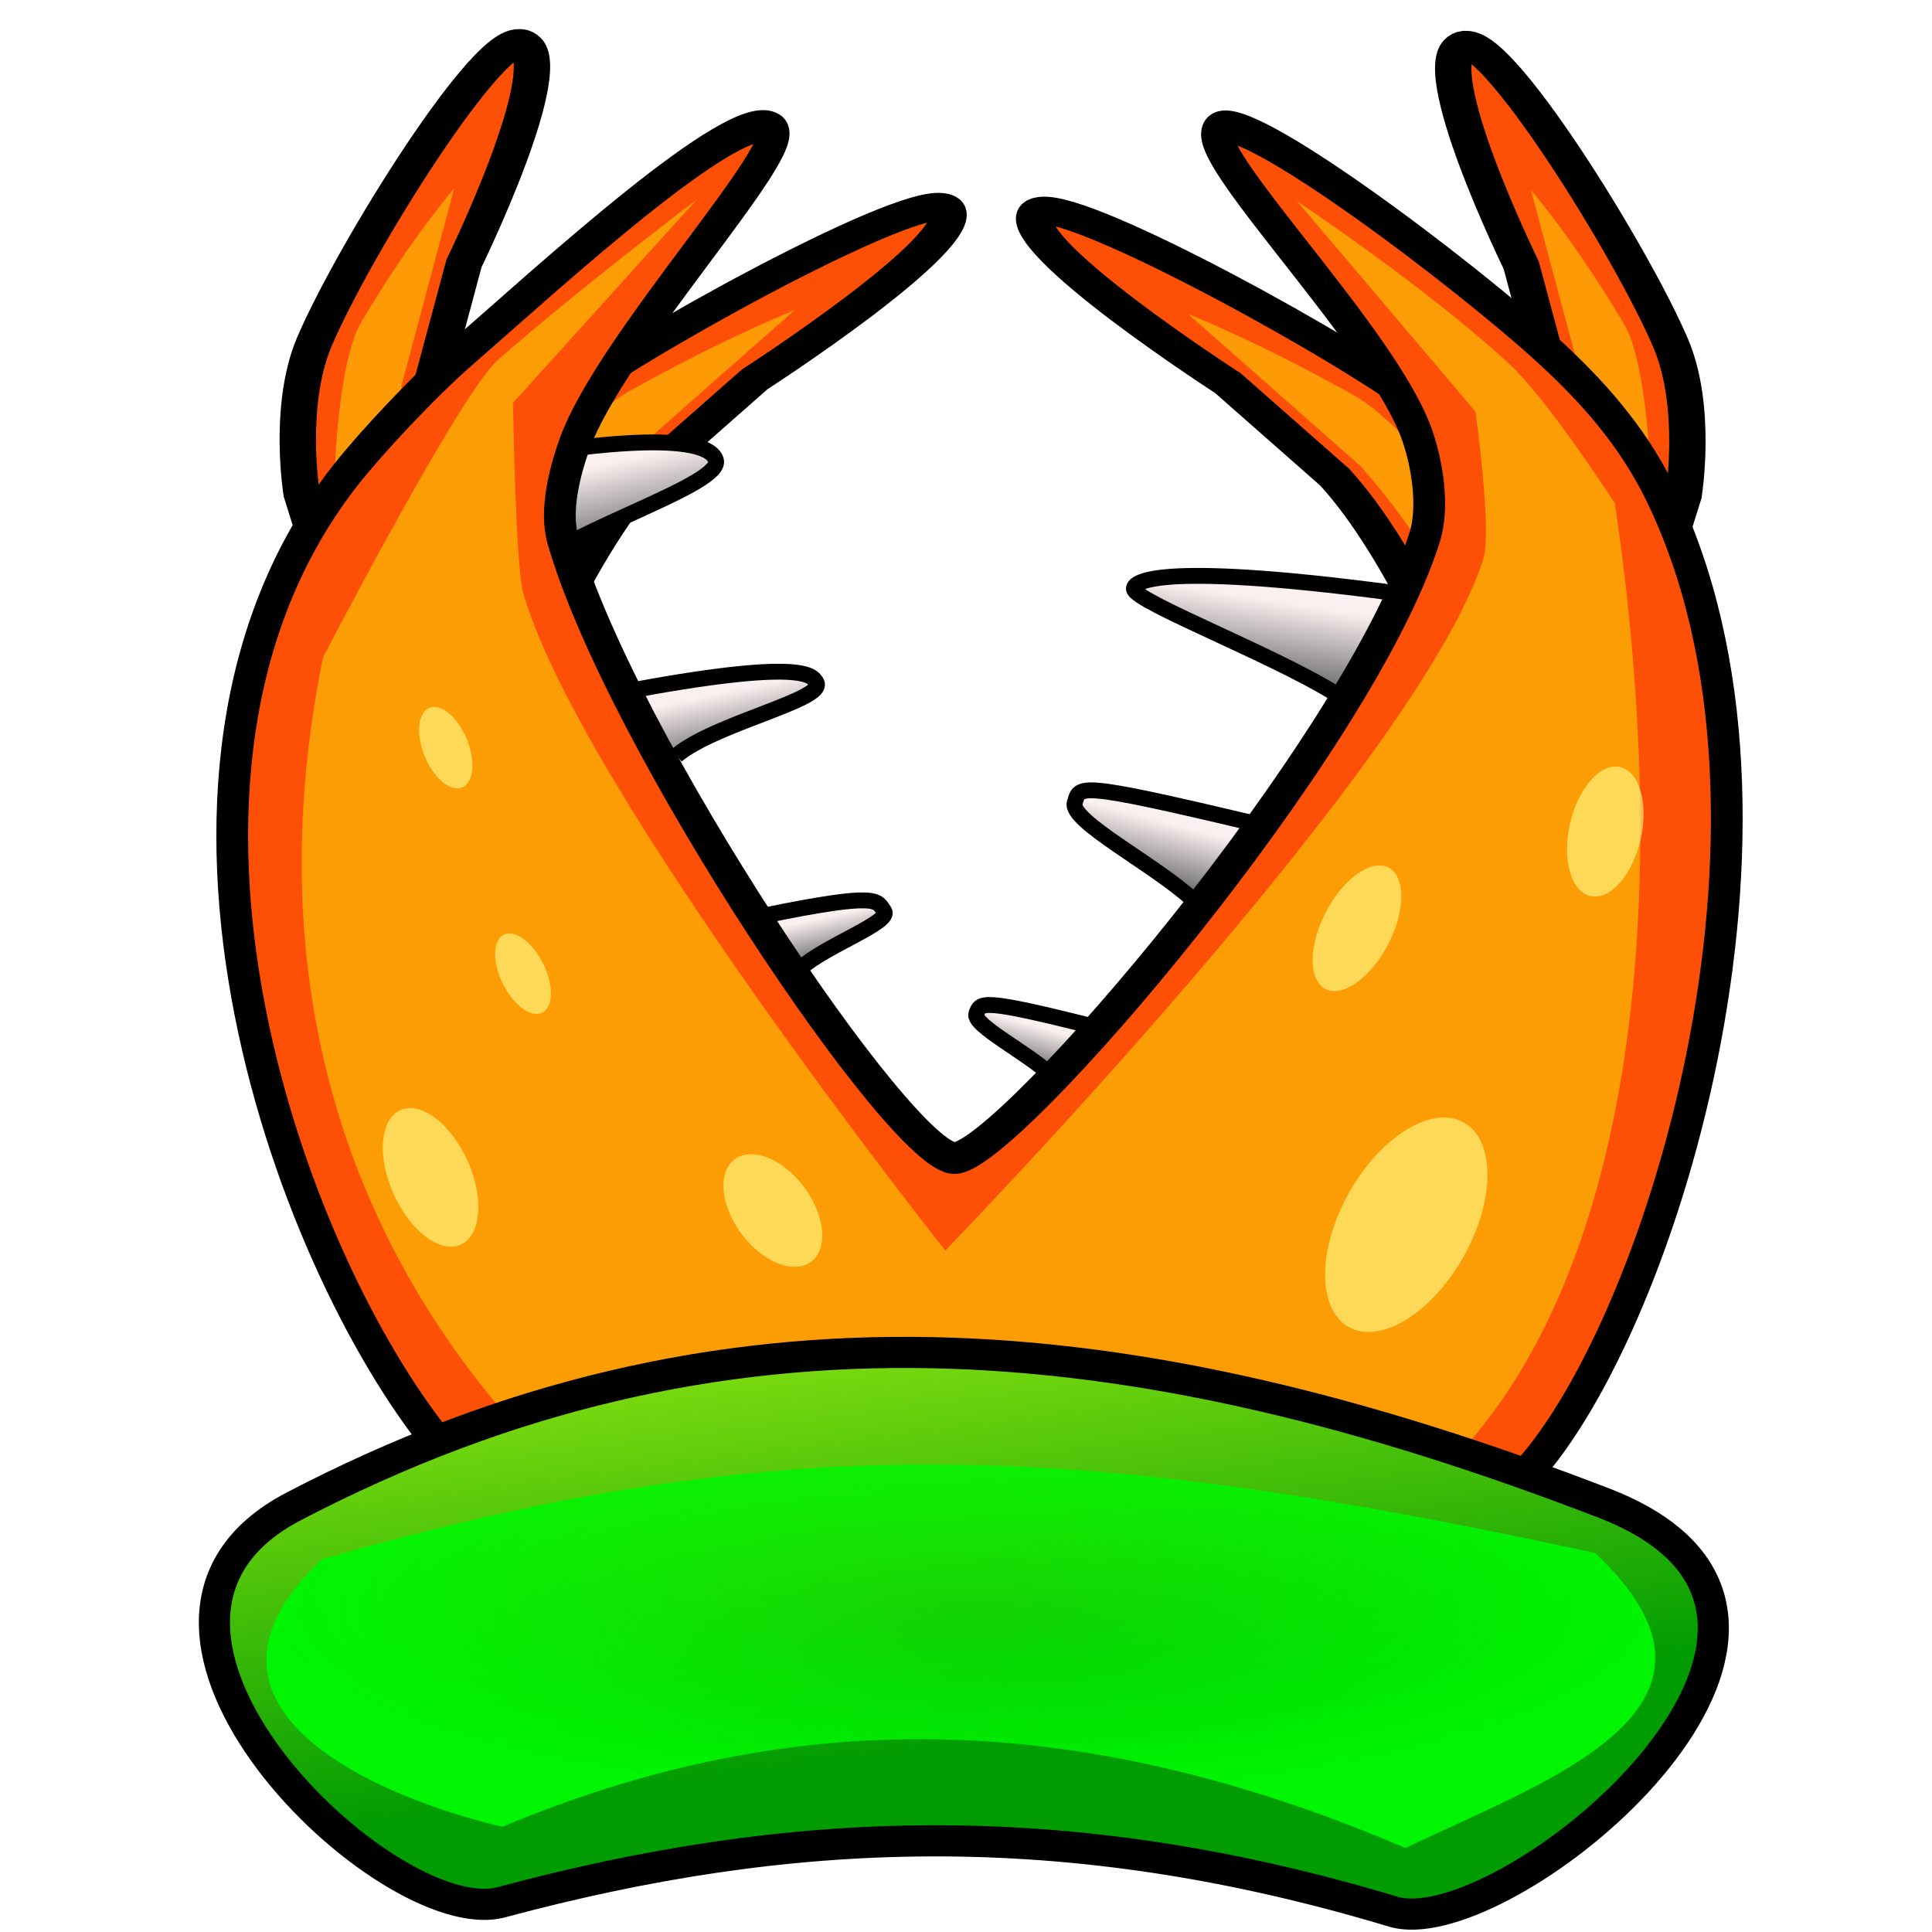 <?xml version="1.0" encoding="UTF-8" standalone="no"?>
<!-- Created with Inkscape (http://www.inkscape.org/) -->
<svg
   xmlns:dc="http://purl.org/dc/elements/1.1/"
   xmlns:cc="http://creativecommons.org/ns#"
   xmlns:rdf="http://www.w3.org/1999/02/22-rdf-syntax-ns#"
   xmlns:svg="http://www.w3.org/2000/svg"
   xmlns="http://www.w3.org/2000/svg"
   xmlns:xlink="http://www.w3.org/1999/xlink"
   xmlns:sodipodi="http://sodipodi.sourceforge.net/DTD/sodipodi-0.dtd"
   xmlns:inkscape="http://www.inkscape.org/namespaces/inkscape"
   width="256"
   height="256"
   id="svg2"
   sodipodi:version="0.32"
   inkscape:version="0.46"
   sodipodi:docname="open_1.svg"
   inkscape:output_extension="org.inkscape.output.svg.inkscape"
   inkscape:export-filename="D:\Dateien\Desktop\Secret Maryo Chronicles\SMC\data\pixmaps\enemy\jpiranha\orange\open_1.png"
   inkscape:export-xdpi="90"
   inkscape:export-ydpi="90"
   version="1.0">
  <defs
     id="defs4">
    <linearGradient
       id="linearGradient3229">
      <stop
         style="stop-color:#00f502;stop-opacity:0.494;"
         offset="0"
         id="stop3231" />
      <stop
         style="stop-color:#00f502;stop-opacity:1;"
         offset="1"
         id="stop3233" />
    </linearGradient>
    <inkscape:perspective
       sodipodi:type="inkscape:persp3d"
       inkscape:vp_x="0 : 512 : 1"
       inkscape:vp_y="0 : 1000 : 0"
       inkscape:vp_z="512 : 512 : 1"
       inkscape:persp3d-origin="256 : 341.33333 : 1"
       id="perspective111" />
    <linearGradient
       inkscape:collect="always"
       id="linearGradient3204">
      <stop
         style="stop-color:#ce9e24;stop-opacity:1"
         offset="0"
         id="stop3206" />
      <stop
         style="stop-color:#dbac35;stop-opacity:1"
         offset="1"
         id="stop3208" />
    </linearGradient>
    <linearGradient
       inkscape:collect="always"
       id="linearGradient3196">
      <stop
         style="stop-color:#ad7626;stop-opacity:1"
         offset="0"
         id="stop3198" />
      <stop
         style="stop-color:#d7c845;stop-opacity:1"
         offset="1"
         id="stop3200" />
    </linearGradient>
    <linearGradient
       id="linearGradient3174">
      <stop
         style="stop-color:#009c02;stop-opacity:1;"
         offset="0"
         id="stop3176" />
      <stop
         style="stop-color:#c3ff17;stop-opacity:1;"
         offset="1"
         id="stop3178" />
    </linearGradient>
    <filter
       inkscape:collect="always"
       id="filter3341"
       x="-0.146"
       width="1.292"
       y="-0.037"
       height="1.075">
      <feGaussianBlur
         inkscape:collect="always"
         stdDeviation="6.125"
         id="feGaussianBlur3343" />
    </filter>
    <filter
       inkscape:collect="always"
       id="filter3451">
      <feGaussianBlur
         inkscape:collect="always"
         stdDeviation="9.232"
         id="feGaussianBlur3453" />
    </filter>
    <linearGradient
       inkscape:collect="always"
       xlink:href="#linearGradient3174"
       id="linearGradient3180"
       x1="350.995"
       y1="875.912"
       x2="326.702"
       y2="675.902"
       gradientUnits="userSpaceOnUse"
       gradientTransform="matrix(0.4,0,0,0.425,-18.019,-139.973)" />
    <filter
       inkscape:collect="always"
       id="filter3182"
       x="-0.066"
       width="1.132"
       y="-0.213"
       height="1.426">
      <feGaussianBlur
         inkscape:collect="always"
         stdDeviation="12.415"
         id="feGaussianBlur3184" />
    </filter>
    <linearGradient
       inkscape:collect="always"
       xlink:href="#linearGradient3196"
       id="linearGradient3226"
       x1="89.901"
       y1="235.308"
       x2="2.132"
       y2="46.749"
       gradientUnits="userSpaceOnUse" />
    <linearGradient
       inkscape:collect="always"
       xlink:href="#linearGradient3196"
       id="linearGradient3234"
       x1="35.995"
       y1="243.846"
       x2="83.014"
       y2="55.134"
       gradientUnits="userSpaceOnUse" />
    <linearGradient
       inkscape:collect="always"
       xlink:href="#linearGradient3196"
       id="linearGradient3242"
       x1="14.103"
       y1="254.818"
       x2="107.501"
       y2="55.818"
       gradientUnits="userSpaceOnUse" />
    <linearGradient
       inkscape:collect="always"
       xlink:href="#linearGradient3204"
       id="linearGradient3250"
       x1="232.425"
       y1="23.164"
       x2="322.106"
       y2="23.164"
       gradientUnits="userSpaceOnUse" />
    <linearGradient
       inkscape:collect="always"
       xlink:href="#linearGradient3204"
       id="linearGradient3260"
       x1="232.425"
       y1="23.164"
       x2="322.106"
       y2="23.164"
       gradientUnits="userSpaceOnUse" />
    <linearGradient
       inkscape:collect="always"
       xlink:href="#linearGradient3204"
       id="linearGradient3268"
       x1="232.425"
       y1="23.164"
       x2="322.106"
       y2="23.164"
       gradientUnits="userSpaceOnUse" />
    <linearGradient
       id="linearGradient3383">
      <stop
         id="stop3385"
         offset="0"
         style="stop-color:#c29613;stop-opacity:1;" />
      <stop
         id="stop3387"
         offset="1"
         style="stop-color:#6b4628;stop-opacity:1;" />
    </linearGradient>
    <linearGradient
       id="linearGradient3781">
      <stop
         id="stop3783"
         offset="0"
         style="stop-color:#625c1f;stop-opacity:1;" />
      <stop
         id="stop3785"
         offset="1"
         style="stop-color:#d6f222;stop-opacity:1;" />
    </linearGradient>
    <linearGradient
       id="linearGradient3986">
      <stop
         id="stop3988"
         offset="0"
         style="stop-color:#6f6f6f;stop-opacity:1;" />
      <stop
         id="stop3990"
         offset="1"
         style="stop-color:#fbf0f0;stop-opacity:1;" />
    </linearGradient>
    <filter
       inkscape:collect="always"
       id="filter3943"
       x="-0.212"
       width="1.424"
       y="-0.114"
       height="1.228">
      <feGaussianBlur
         inkscape:collect="always"
         stdDeviation="1.451"
         id="feGaussianBlur3945" />
    </filter>
    <filter
       inkscape:collect="always"
       id="filter3947"
       x="-0.247"
       width="1.494"
       y="-0.11"
       height="1.221">
      <feGaussianBlur
         inkscape:collect="always"
         stdDeviation="1.451"
         id="feGaussianBlur3949" />
    </filter>
    <filter
       inkscape:collect="always"
       id="filter3951"
       x="-0.134"
       width="1.268"
       y="-0.066"
       height="1.132">
      <feGaussianBlur
         inkscape:collect="always"
         stdDeviation="0.83"
         id="feGaussianBlur3953" />
    </filter>
    <filter
       inkscape:collect="always"
       id="filter3955"
       x="-0.148"
       width="1.296"
       y="-0.072"
       height="1.145">
      <feGaussianBlur
         inkscape:collect="always"
         stdDeviation="0.908"
         id="feGaussianBlur3957" />
    </filter>
    <filter
       inkscape:collect="always"
       id="filter3959">
      <feGaussianBlur
         inkscape:collect="always"
         stdDeviation="0.517"
         id="feGaussianBlur3961" />
    </filter>
    <filter
       inkscape:collect="always"
       id="filter3963"
       x="-0.131"
       width="1.261"
       y="-0.074"
       height="1.147">
      <feGaussianBlur
         inkscape:collect="always"
         stdDeviation="0.927"
         id="feGaussianBlur3965" />
    </filter>
    <filter
       inkscape:collect="always"
       id="filter3967"
       x="-0.151"
       width="1.302"
       y="-0.071"
       height="1.142">
      <feGaussianBlur
         inkscape:collect="always"
         stdDeviation="0.927"
         id="feGaussianBlur3969" />
    </filter>
    <linearGradient
       inkscape:collect="always"
       xlink:href="#linearGradient3986"
       id="linearGradient2462"
       gradientUnits="userSpaceOnUse"
       gradientTransform="matrix(0.251,-3.6835952e-2,5.2983603e-2,0.21,8.841,72.43)"
       x1="330.5"
       y1="318.293"
       x2="328.188"
       y2="293.992" />
    <linearGradient
       inkscape:collect="always"
       xlink:href="#linearGradient3986"
       id="linearGradient2465"
       gradientUnits="userSpaceOnUse"
       gradientTransform="matrix(0.396,-5.3647392e-2,7.3850981e-2,0.317,-60.994,17.24)"
       x1="330.5"
       y1="318.293"
       x2="328.188"
       y2="293.992" />
    <linearGradient
       inkscape:collect="always"
       xlink:href="#linearGradient3986"
       id="linearGradient2468"
       gradientUnits="userSpaceOnUse"
       x1="330.5"
       y1="318.293"
       x2="328.188"
       y2="293.992"
       gradientTransform="matrix(0.54,-7.9267704e-2,0.104,0.412,-136.781,-31.561)" />
    <linearGradient
       inkscape:collect="always"
       xlink:href="#linearGradient3986"
       id="linearGradient3243"
       gradientUnits="userSpaceOnUse"
       gradientTransform="matrix(-0.248,-4.8026373e-2,-6.9079535e-2,0.207,241.004,91.394)"
       x1="330.5"
       y1="318.293"
       x2="328.188"
       y2="293.992" />
    <linearGradient
       inkscape:collect="always"
       xlink:href="#linearGradient3986"
       id="linearGradient3246"
       gradientUnits="userSpaceOnUse"
       gradientTransform="matrix(-0.391,-7.1331584e-2,-9.8195095e-2,0.313,314.937,41.162)"
       x1="330.5"
       y1="318.293"
       x2="328.188"
       y2="293.992" />
    <linearGradient
       inkscape:collect="always"
       xlink:href="#linearGradient3986"
       id="linearGradient3249"
       gradientUnits="userSpaceOnUse"
       gradientTransform="matrix(-0.546,-4.7972e-2,-6.2923421e-2,0.416,373.517,-25.868)"
       x1="330.5"
       y1="318.293"
       x2="328.188"
       y2="293.992" />
    <radialGradient
       inkscape:collect="always"
       xlink:href="#linearGradient3229"
       id="radialGradient3235"
       cx="879.415"
       cy="634.718"
       fx="879.415"
       fy="634.718"
       r="225.53"
       gradientTransform="matrix(1,0,0,0.31,0,478.085)"
       gradientUnits="userSpaceOnUse" />
  </defs>
  <sodipodi:namedview
     id="base"
     pagecolor="#000000"
     bordercolor="#666666"
     borderopacity="1.0"
     inkscape:pageopacity="0"
     inkscape:pageshadow="2"
     inkscape:zoom="1.979899"
     inkscape:cx="145.76269"
     inkscape:cy="122.61137"
     inkscape:document-units="px"
     inkscape:current-layer="layer1"
     showgrid="false"
     inkscape:window-width="1151"
     inkscape:window-height="912"
     inkscape:window-x="92"
     inkscape:window-y="32"
     showguides="true"
     inkscape:guide-bbox="true" />
  <g
     inkscape:label="Ebene 1"
     inkscape:groupmode="layer"
     id="layer1">
    <g
       id="g3286"
       transform="matrix(0.419,0.18,-0.236,0.32,223.385,-60.044)">
      <path
         sodipodi:nodetypes="ccssccc"
         id="path3288"
         d="M -57.309,634.676 C -113.535,582.711 -106.869,529.21 -120.805,470.816 C -120.805,470.816 -124.802,438.844 -117.232,415.626 C -106.336,382.203 -68.459,302.344 -59.962,308.243 C -49.363,315.601 -76.167,387.534 -76.167,387.534 L -85.16,431.533 C -91.486,497.102 -43.764,637.005 -57.309,634.676 z"
         style="fill:#fd5006;fill-opacity:1;fill-rule:evenodd;stroke:#000000;stroke-width:10;stroke-linecap:butt;stroke-linejoin:miter;stroke-miterlimit:4;stroke-dasharray:none;stroke-opacity:1" />
      <path
         transform="matrix(0.858,0,0,0.982,-311.182,496.05)"
         sodipodi:nodetypes="ccsccc"
         id="path3290"
         d="M 287.812,112.036 C 253.232,68.8 246.361,26.125 232.425,-32.27 C 232.425,-32.27 233.424,-74.268 240.993,-88.915 C 257.132,-120.144 270.789,-138.101 270.789,-138.101 L 253.917,-65.733 C 247.591,-0.164 273.236,79.234 287.812,112.036 z"
         style="fill:#fd9a06;fill-opacity:1;fill-rule:evenodd;stroke:none;stroke-width:10;stroke-linecap:butt;stroke-linejoin:miter;stroke-miterlimit:4;stroke-dasharray:none;stroke-opacity:1;filter:url(#filter3341)" />
    </g>
    <g
       id="g3276"
       transform="matrix(0.482,0,0,0.367,98.195,-107.327)">
      <path
         sodipodi:nodetypes="ccssccc"
         id="path3259"
         d="M -22.799,702.791 C -79.025,650.826 -106.869,529.21 -120.805,470.816 C -120.805,470.816 -124.802,438.844 -117.232,415.626 C -106.336,382.203 -68.459,302.344 -59.962,308.243 C -49.363,315.601 -76.167,387.534 -76.167,387.534 L -85.16,431.533 C -91.486,497.102 -9.253,705.12 -22.799,702.791 z"
         style="fill:#fd5006;fill-opacity:1;fill-rule:evenodd;stroke:#000000;stroke-width:10;stroke-linecap:butt;stroke-linejoin:miter;stroke-miterlimit:4;stroke-dasharray:none;stroke-opacity:1" />
      <path
         transform="matrix(0.858,0,0,0.982,-311.182,496.05)"
         sodipodi:nodetypes="ccsccc"
         id="path3267"
         d="M 322.106,184.429 C 287.526,141.193 246.361,26.125 232.425,-32.27 C 232.425,-32.27 233.424,-74.268 240.993,-88.915 C 257.132,-120.144 270.789,-138.101 270.789,-138.101 L 253.917,-65.733 C 247.591,-0.164 307.529,151.627 322.106,184.429 z"
         style="fill:#fd9a06;fill-opacity:1;fill-rule:evenodd;stroke:none;stroke-width:10;stroke-linecap:butt;stroke-linejoin:miter;stroke-miterlimit:4;stroke-dasharray:none;stroke-opacity:1;filter:url(#filter3341)" />
    </g>
    <path
       sodipodi:nodetypes="csc"
       id="path3984"
       d="M 59.348,62.189 C 92.404,55.628 94.492,59.924 94.849,60.936 C 95.964,64.098 76.42,69.927 69.466,75.643"
       style="fill:url(#linearGradient2468);fill-opacity:1;fill-rule:evenodd;stroke:#000000;stroke-width:2.102;stroke-linecap:butt;stroke-linejoin:miter;stroke-miterlimit:4;stroke-dasharray:none;stroke-opacity:1" />
    <path
       style="fill:url(#linearGradient2465);fill-opacity:1;fill-rule:evenodd;stroke:#000000;stroke-width:2.102;stroke-linecap:butt;stroke-linejoin:miter;stroke-miterlimit:4;stroke-dasharray:none;stroke-opacity:1"
       d="M 82.259,91.744 C 106.532,87.15 107.645,89.509 108.181,90.437 C 109.484,92.695 94.771,95.807 89.639,100.1"
       id="path3994"
       sodipodi:nodetypes="csc" />
    <path
       sodipodi:nodetypes="csc"
       id="path3998"
       d="M 101.323,121.3 C 116.665,118.177 116.153,119.297 117.162,120.739 C 118.156,122.159 109.368,125.339 106.188,128.199"
       style="fill:url(#linearGradient2462);fill-opacity:1;fill-rule:evenodd;stroke:#000000;stroke-width:2.102;stroke-linecap:butt;stroke-linejoin:miter;stroke-miterlimit:4;stroke-dasharray:none;stroke-opacity:1" />
    <g
       id="g3296"
       transform="matrix(-0.419,0.18,0.236,0.32,39.326,-59.538)">
      <path
         sodipodi:nodetypes="ccssccc"
         id="path3299"
         d="M -57.309,634.676 C -113.535,582.711 -106.869,529.21 -120.805,470.816 C -120.805,470.816 -124.802,438.844 -117.232,415.626 C -106.336,382.203 -68.459,302.344 -59.962,308.243 C -49.363,315.601 -76.167,387.534 -76.167,387.534 L -85.16,431.533 C -91.486,497.102 -43.764,637.005 -57.309,634.676 z"
         style="fill:#fd5006;fill-opacity:1;fill-rule:evenodd;stroke:#000000;stroke-width:10;stroke-linecap:butt;stroke-linejoin:miter;stroke-miterlimit:4;stroke-dasharray:none;stroke-opacity:1" />
      <path
         transform="matrix(0.858,0,0,0.982,-311.182,496.05)"
         sodipodi:nodetypes="ccsccc"
         id="path3301"
         d="M 287.812,112.036 C 253.232,68.8 246.361,26.125 232.425,-32.27 C 232.425,-32.27 233.424,-74.268 240.993,-88.915 C 257.132,-120.144 270.789,-138.101 270.789,-138.101 L 253.917,-65.733 C 247.591,-0.164 273.236,79.234 287.812,112.036 z"
         style="fill:#fd9a06;fill-opacity:1;fill-rule:evenodd;stroke:none;stroke-width:10;stroke-linecap:butt;stroke-linejoin:miter;stroke-miterlimit:4;stroke-dasharray:none;stroke-opacity:1;filter:url(#filter3341)" />
    </g>
    <path
       style="fill:url(#linearGradient3249);fill-opacity:1;fill-rule:evenodd;stroke:#000000;stroke-width:2.102;stroke-linecap:butt;stroke-linejoin:miter;stroke-miterlimit:4;stroke-dasharray:none;stroke-opacity:1"
       d="M 187.23,78.901 C 153.618,74.262 150.193,77.064 150.249,78.022 C 150.354,79.808 170.973,87.6 178.473,92.9"
       id="path4009"
       sodipodi:nodetypes="csc" />
    <path
       sodipodi:nodetypes="csc"
       id="path4011"
       d="M 166.182,109.11 C 142.305,103.435 143.103,104.136 142.407,106.372 C 141.66,108.772 153.256,114.701 158.048,119.217"
       style="fill:url(#linearGradient3246);fill-opacity:1;fill-rule:evenodd;stroke:#000000;stroke-width:2.102;stroke-linecap:butt;stroke-linejoin:miter;stroke-miterlimit:4;stroke-dasharray:none;stroke-opacity:1" />
    <path
       style="fill:url(#linearGradient3243);fill-opacity:1;fill-rule:evenodd;stroke:#000000;stroke-width:2.102;stroke-linecap:butt;stroke-linejoin:miter;stroke-miterlimit:4;stroke-dasharray:none;stroke-opacity:1"
       d="M 144.91,136.03 C 129.836,132.225 129.927,132.833 129.375,134.316 C 128.798,135.864 136.567,139.702 139.521,142.699"
       id="path4013"
       sodipodi:nodetypes="csc" />
    <g
       id="g3280"
       transform="matrix(-0.482,0,0,0.367,164.853,-107.096)">
      <path
         sodipodi:nodetypes="ccssccc"
         id="path3282"
         d="M -22.799,702.791 C -79.025,650.826 -106.869,529.21 -120.805,470.816 C -120.805,470.816 -124.802,438.844 -117.232,415.626 C -106.336,382.203 -68.459,302.344 -59.962,308.243 C -49.363,315.601 -76.167,387.534 -76.167,387.534 L -85.16,431.533 C -91.486,497.102 -9.253,705.12 -22.799,702.791 z"
         style="fill:#fd5006;fill-opacity:1;fill-rule:evenodd;stroke:#000000;stroke-width:10;stroke-linecap:butt;stroke-linejoin:miter;stroke-miterlimit:4;stroke-dasharray:none;stroke-opacity:1" />
      <path
         transform="matrix(0.858,0,0,0.982,-311.182,496.05)"
         sodipodi:nodetypes="ccsccc"
         id="path3284"
         d="M 322.106,184.429 C 287.526,141.193 246.361,26.125 232.425,-32.27 C 232.425,-32.27 233.424,-74.268 240.993,-88.915 C 257.132,-120.144 270.789,-138.101 270.789,-138.101 L 253.917,-65.733 C 247.591,-0.164 307.529,151.627 322.106,184.429 z"
         style="fill:#fd9a06;fill-opacity:1;fill-rule:evenodd;stroke:none;stroke-width:10;stroke-linecap:butt;stroke-linejoin:miter;stroke-miterlimit:4;stroke-dasharray:none;stroke-opacity:1;filter:url(#filter3341)" />
    </g>
    <path
       style="fill:#fd5006;fill-opacity:1;fill-rule:evenodd;stroke:#000000;stroke-width:4.205;stroke-linecap:butt;stroke-linejoin:miter;stroke-miterlimit:4;stroke-dasharray:none;stroke-opacity:1"
       d="M 128.477,201.291 C 112.301,200.96 72.705,208.158 59.404,192.762 C 39.123,169.289 14.224,103.149 45.784,62.965 C 49.063,58.79 56.118,51.201 61.349,46.648 C 72.502,36.939 97.575,13.858 102.209,16.98 C 105.527,19.215 81.033,45.343 76.185,58.7 C 74.841,62.405 73.497,67.659 74.575,71.453 C 82.164,98.153 119.591,153.709 126.531,153.452 C 133.635,153.189 180.132,98.858 188.794,71.124 C 190.013,67.222 189.153,61.654 187.821,57.773 C 183.294,44.584 158.218,19.914 161.554,16.98 C 164.74,14.178 194.116,36.335 205.333,46.648 C 210.764,51.642 216.175,57.569 219.925,65.19 C 241.361,108.747 219.534,177.705 201.441,196.1 C 187.46,210.314 148.605,201.704 128.477,201.291 z"
       id="path2485"
       sodipodi:nodetypes="cssssssssssssss" />
    <path
       style="fill:#fd9d06;fill-opacity:1;fill-rule:evenodd;stroke:none;stroke-width:10;stroke-linecap:butt;stroke-linejoin:miter;stroke-miterlimit:4;stroke-dasharray:none;stroke-opacity:1;filter:url(#filter3451)"
       d="M 234.363,343.019 C 200.772,342.116 137.052,400.296 109.429,358.359 C 67.314,294.421 38.144,201.139 57.509,76.61 C 57.509,76.61 96.874,-21.979 107.737,-34.382 C 130.897,-60.827 164.937,-94.312 164.937,-94.312 L 112.13,-18.432 C 112.13,-18.432 112.823,42.073 115.063,52.409 C 130.823,125.137 236.384,297.948 236.384,297.948 C 236.384,297.948 373.056,115.228 391.045,39.682 C 393.576,29.053 388.769,-15.169 388.769,-15.169 L 337.46,-93.752 C 337.46,-93.752 375.244,-60.994 398.536,-32.903 C 409.815,-19.301 428.841,19.083 428.841,19.083 C 447.739,185.611 430.013,321.775 375.267,385.012 C 343.59,421.602 276.162,344.143 234.363,343.019 z"
       id="path3345"
       sodipodi:nodetypes="cscsccscsccscss"
       transform="matrix(0.461,0,0,0.355,16.283,59.925)" />
    <path
       sodipodi:type="arc"
       style="opacity:0.8;fill:#fff885;fill-opacity:1;fill-rule:evenodd;stroke:none;stroke-width:1;stroke-miterlimit:4;stroke-dasharray:none;stroke-opacity:1;filter:url(#filter3959)"
       id="path2503"
       sodipodi:cx="466.69049"
       sodipodi:cy="418.82535"
       sodipodi:rx="7.0710678"
       sodipodi:ry="15.152288"
       d="M 473.762,418.825 A 7.071,15.152 0 1 1 459.619,418.825 A 7.071,15.152 0 1 1 473.762,418.825 z"
       transform="matrix(1.213,0.326,-0.428,0.925,-200.499,-377.269)" />
    <path
       style="fill:url(#linearGradient3180);fill-opacity:1;fill-rule:evenodd;stroke:#000000;stroke-width:4.126;stroke-linecap:butt;stroke-linejoin:miter;stroke-miterlimit:4;stroke-dasharray:none;stroke-opacity:1"
       d="M 38.9,199.616 C 95.57,170.02 149.843,175.021 212.501,199.156 C 216.223,200.589 219.133,202.269 221.338,204.134 C 242.65,222.153 198.132,257.374 184.619,253.307 C 140.854,240.134 104.392,241.867 66.414,252.059 C 51.427,256.082 8.845,215.311 38.9,199.616 z"
       id="path3296"
       sodipodi:nodetypes="csssss" />
    <path
       sodipodi:type="arc"
       style="opacity:0.8;fill:#fff885;fill-opacity:1;fill-rule:evenodd;stroke:none;stroke-width:1;stroke-miterlimit:4;stroke-dasharray:none;stroke-opacity:1;filter:url(#filter3967)"
       id="path3277"
       sodipodi:cx="466.69049"
       sodipodi:cy="418.82535"
       sodipodi:rx="7.0710678"
       sodipodi:ry="15.152288"
       d="M 473.762,418.825 A 7.071,15.152 0 1 1 459.619,418.825 A 7.071,15.152 0 1 1 473.762,418.825 z"
       transform="matrix(0.703,-9.0407489e-2,-6.6382822e-2,0.567,-87.571,-85.097)" />
    <path
       style="fill:url(#radialGradient3235);fill-opacity:1;fill-rule:evenodd;stroke:none;stroke-width:10;stroke-linecap:butt;stroke-linejoin:miter;stroke-miterlimit:4;stroke-dasharray:none;stroke-opacity:1;filter:url(#filter3182)"
       d="M 671.908,657.874 C 825.106,608.467 922.069,615.814 1085.399,655.549 C 1139.391,712.551 1069.174,738.694 1023.82,763.255 C 916.521,711.623 823.604,711.685 730.525,755.503 C 691.281,745.109 620.559,712.553 671.908,657.874 z"
       id="path3298"
       sodipodi:nodetypes="ccccc"
       transform="matrix(0.408,0,0,0.363,-231.489,-32.19)" />
    <path
       transform="matrix(0.713,7.7695959e-3,-0.199,0.549,-69.598,-110.563)"
       d="M 473.762,418.825 A 7.071,15.152 0 1 1 459.619,418.825 A 7.071,15.152 0 1 1 473.762,418.825 z"
       sodipodi:ry="15.152288"
       sodipodi:rx="7.0710678"
       sodipodi:cy="418.82535"
       sodipodi:cx="466.69049"
       id="path3279"
       style="opacity:0.8;fill:#fff885;fill-opacity:1;fill-rule:evenodd;stroke:none;stroke-width:1;stroke-miterlimit:4;stroke-dasharray:none;stroke-opacity:1;filter:url(#filter3963)"
       sodipodi:type="arc" />
    <path
       sodipodi:type="arc"
       style="opacity:0.8;fill:#fff885;fill-opacity:1;fill-rule:evenodd;stroke:none;stroke-width:1;stroke-miterlimit:4;stroke-dasharray:none;stroke-opacity:1;filter:url(#filter3951)"
       id="path3283"
       sodipodi:cx="466.69049"
       sodipodi:cy="418.82535"
       sodipodi:rx="7.0710678"
       sodipodi:ry="15.152288"
       d="M 473.762,418.825 A 7.071,15.152 0 1 1 459.619,418.825 A 7.071,15.152 0 1 1 473.762,418.825 z"
       transform="matrix(-0.729,0.226,0.242,0.597,295.916,-199.502)" />
    <path
       sodipodi:type="arc"
       style="opacity:0.8;fill:#fff885;fill-opacity:1;fill-rule:evenodd;stroke:none;stroke-width:1;stroke-miterlimit:4;stroke-dasharray:none;stroke-opacity:1;filter:url(#filter3943)"
       id="path3285"
       sodipodi:cx="466.69049"
       sodipodi:cy="418.82535"
       sodipodi:rx="7.0710678"
       sodipodi:ry="15.152288"
       d="M 473.762,418.825 A 7.071,15.152 0 1 1 459.619,418.825 A 7.071,15.152 0 1 1 473.762,418.825 z"
       transform="matrix(0.382,-0.189,0.15,0.345,-182.034,42.777)" />
    <path
       transform="matrix(0.37,-0.203,0.172,0.339,-175.412,81.777)"
       d="M 473.762,418.825 A 7.071,15.152 0 1 1 459.619,418.825 A 7.071,15.152 0 1 1 473.762,418.825 z"
       sodipodi:ry="15.152288"
       sodipodi:rx="7.0710678"
       sodipodi:cy="418.82535"
       sodipodi:cx="466.69049"
       id="path3287"
       style="opacity:0.8;fill:#fff885;fill-opacity:1;fill-rule:evenodd;stroke:none;stroke-width:1;stroke-miterlimit:4;stroke-dasharray:none;stroke-opacity:1;filter:url(#filter3947)"
       sodipodi:type="arc" />
    <path
       transform="matrix(-0.676,0.307,0.295,0.471,294.333,-180.141)"
       d="M 473.762,418.825 A 7.071,15.152 0 1 1 459.619,418.825 A 7.071,15.152 0 1 1 473.762,418.825 z"
       sodipodi:ry="15.152288"
       sodipodi:rx="7.0710678"
       sodipodi:cy="418.82535"
       sodipodi:cx="466.69049"
       id="path3289"
       style="opacity:0.8;fill:#fff885;fill-opacity:1;fill-rule:evenodd;stroke:none;stroke-width:1;stroke-miterlimit:4;stroke-dasharray:none;stroke-opacity:1;filter:url(#filter3955)"
       sodipodi:type="arc" />
  </g>
</svg>
